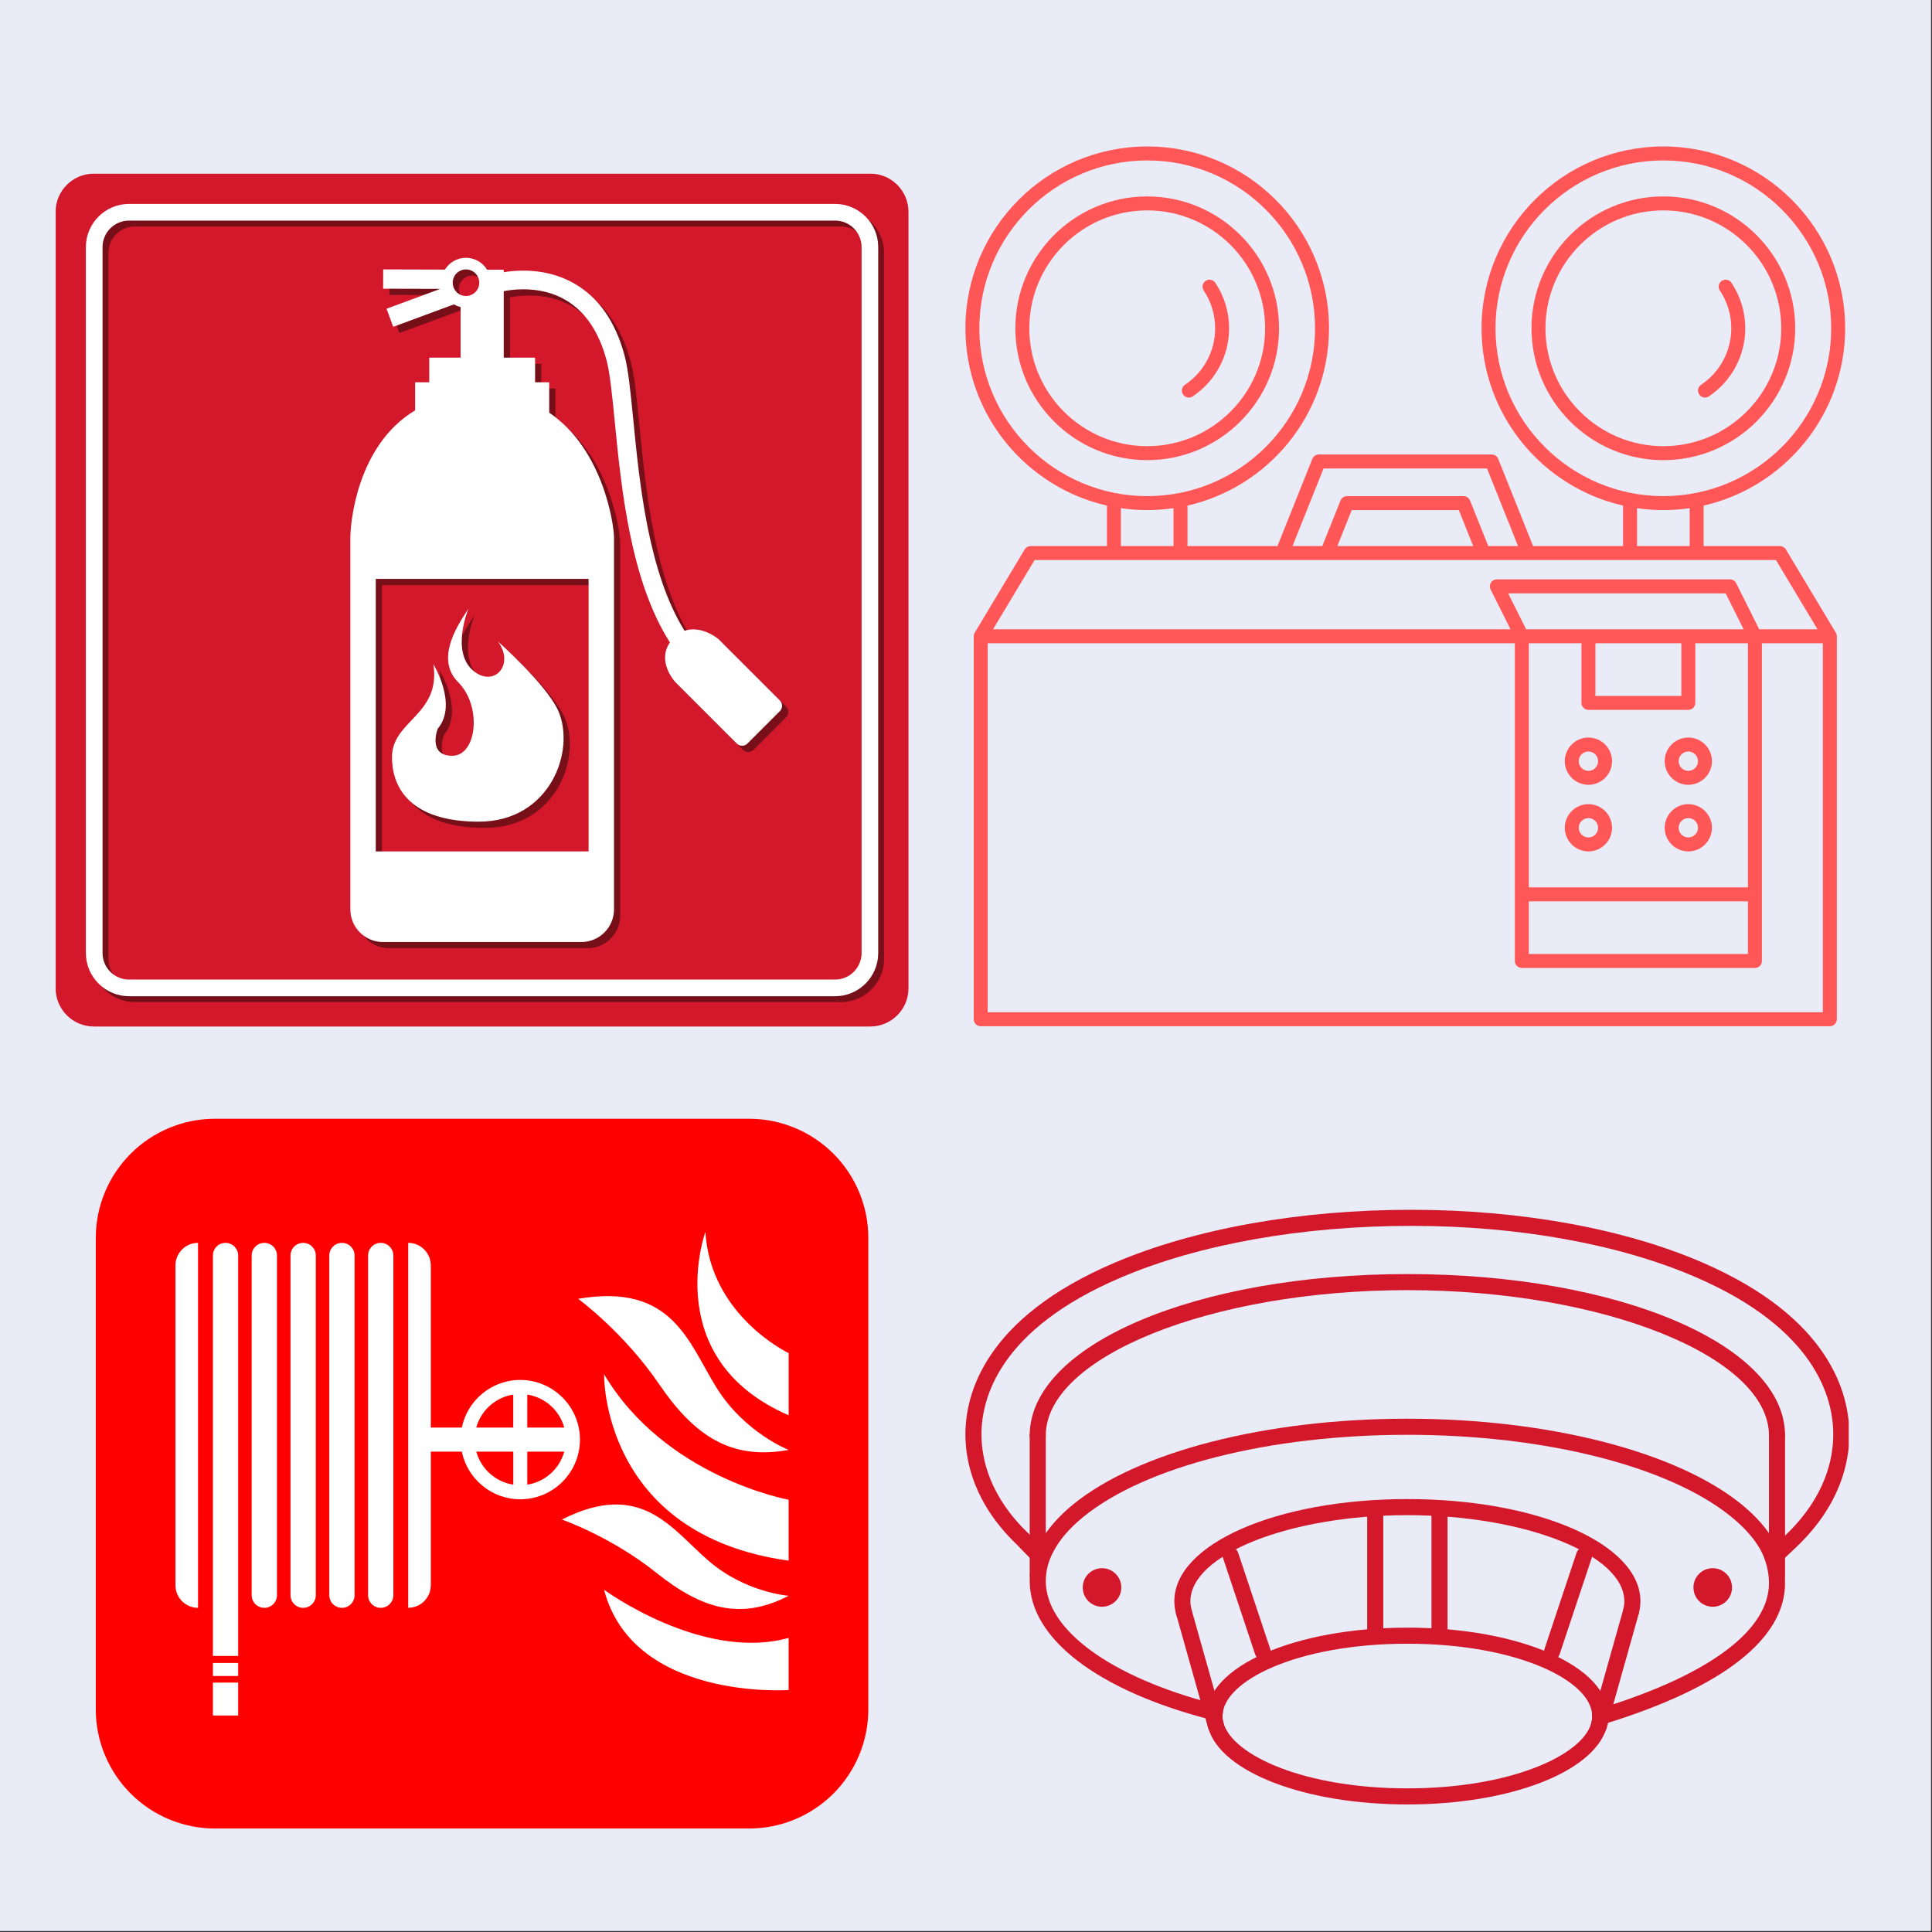 <svg xmlns="http://www.w3.org/2000/svg" xmlns:xlink="http://www.w3.org/1999/xlink" width="1082" zoomAndPan="magnify" viewBox="0 0 811.5 811.5" height="1082" preserveAspectRatio="xMidYMid meet" version="1.0"><rect x="0" y="0" width="811.5" height="811.5" fill="#333333" stroke="none"/><defs><clipPath id="895c161583"><path d="M 405.5 61.523 L 775.023 61.523 L 775.023 431.047 L 405.5 431.047 Z M 405.5 61.523 " clip-rule="nonzero"/></clipPath><clipPath id="96c2d01ee2"><path d="M 23.391 72.965 L 381.668 72.965 L 381.668 431.242 L 23.391 431.242 Z M 23.391 72.965 " clip-rule="nonzero"/></clipPath><clipPath id="48f5904351"><path d="M 147 108 L 329 108 L 329 396 L 147 396 Z M 147 108 " clip-rule="nonzero"/></clipPath><clipPath id="e13a39e59b"><path d="M 247.219 243.145 L 247.219 357.625 L 157.84 357.625 L 157.84 243.145 Z M 190.148 118.738 C 190.148 115.664 192.645 113.164 195.715 113.164 C 198.801 113.164 201.301 115.664 201.301 118.738 C 201.301 121.824 198.801 124.324 195.715 124.324 C 192.645 124.324 190.148 121.824 190.148 118.738 Z M 327.566 294.211 L 302.051 268.691 C 301.039 267.684 294.211 262.629 287.539 264.945 C 272.336 240.566 268.645 203.301 265.98 176.184 C 264.828 164.457 263.91 155.203 262.293 149.199 C 258.465 135 251.359 124.859 241.16 119.055 C 234.887 115.477 227.691 113.664 219.805 113.664 C 216.398 113.664 213.582 114.012 211.582 114.348 L 211.582 113.293 L 204.613 113.293 C 202.777 110.301 199.496 108.285 195.715 108.285 C 191.973 108.285 188.707 110.27 186.863 113.238 L 160.957 113.164 L 160.93 121.262 L 184.969 121.328 L 162.355 129.68 L 165.168 137.273 L 190.68 127.852 C 191.543 128.344 192.469 128.727 193.469 128.949 L 193.469 150.219 L 180.297 150.219 L 180.297 160.574 L 174.359 160.574 L 174.359 172.363 C 149.773 187.121 147.152 220.031 147.152 225.859 L 147.152 381.961 C 147.152 389.531 153.273 395.672 160.84 395.672 L 244.199 395.672 C 251.766 395.672 257.902 389.531 257.902 381.961 L 257.902 225.859 C 257.902 220.16 253.234 188.543 230.688 173.348 L 230.688 160.574 L 224.754 160.574 L 224.754 150.219 L 211.582 150.219 L 211.582 122.312 C 212.992 122.02 215.977 121.508 219.781 121.508 C 226.379 121.508 232.285 122.973 237.344 125.875 C 245.633 130.617 251.496 139.141 254.746 151.227 C 256.195 156.609 257.125 166.027 258.199 176.949 C 260.969 205.156 264.801 243.875 281.391 269.855 C 276.016 277.621 282.805 285.66 283.941 286.797 L 309.461 312.312 C 310.695 313.559 312.703 313.559 313.941 312.312 L 327.566 298.691 C 328.805 297.453 328.805 295.453 327.566 294.211 Z M 327.566 294.211 " clip-rule="nonzero"/></clipPath><clipPath id="98aa15eb76"><path d="M 247.219 243.145 L 247.219 357.625 L 157.84 357.625 L 157.84 243.145 Z M 190.148 118.738 C 190.148 115.664 192.645 113.164 195.715 113.164 C 198.801 113.164 201.301 115.664 201.301 118.738 C 201.301 121.824 198.801 124.324 195.715 124.324 C 192.645 124.324 190.148 121.824 190.148 118.738 Z M 327.566 294.211 L 302.051 268.691 C 301.039 267.684 294.211 262.629 287.539 264.945 C 272.336 240.566 268.645 203.301 265.98 176.184 C 264.828 164.457 263.91 155.203 262.293 149.199 C 258.465 135 251.359 124.859 241.16 119.055 C 234.887 115.477 227.691 113.664 219.805 113.664 C 216.398 113.664 213.582 114.012 211.582 114.348 L 211.582 113.293 L 204.613 113.293 C 202.777 110.301 199.496 108.285 195.715 108.285 C 191.973 108.285 188.707 110.27 186.863 113.238 L 160.957 113.164 L 160.93 121.262 L 184.969 121.328 L 162.355 129.68 L 165.168 137.273 L 190.68 127.852 C 191.543 128.344 192.469 128.727 193.469 128.949 L 193.469 150.219 L 180.297 150.219 L 180.297 160.574 L 174.359 160.574 L 174.359 172.363 C 149.773 187.121 147.152 220.031 147.152 225.859 L 147.152 381.961 C 147.152 389.531 153.273 395.672 160.84 395.672 L 244.199 395.672 C 251.766 395.672 257.902 389.531 257.902 381.961 L 257.902 225.859 C 257.902 220.16 253.234 188.543 230.688 173.348 L 230.688 160.574 L 224.754 160.574 L 224.754 150.219 L 211.582 150.219 L 211.582 122.312 C 212.992 122.02 215.977 121.508 219.781 121.508 C 226.379 121.508 232.285 122.973 237.344 125.875 C 245.633 130.617 251.496 139.141 254.746 151.227 C 256.195 156.609 257.125 166.027 258.199 176.949 C 260.969 205.156 264.801 243.875 281.391 269.855 C 276.016 277.621 282.805 285.66 283.941 286.797 L 309.461 312.312 C 310.695 313.559 312.703 313.559 313.941 312.312 L 327.566 298.691 C 328.805 297.453 328.805 295.453 327.566 294.211 " clip-rule="nonzero"/></clipPath><clipPath id="bb7730cca8"><path d="M 164.508 255 L 236.93 255 L 236.93 345.762 L 164.508 345.762 Z M 164.508 255 " clip-rule="nonzero"/></clipPath><clipPath id="33dfffbf87"><path d="M 164.652 318 C 164.652 302.547 185.27 300.387 182.035 279 C 182.035 279 192.461 295.898 183.828 306.133 C 183.828 306.133 179.512 317.453 189.945 317.453 C 200.359 317.453 202.52 296.613 192.461 286.559 C 182.395 276.492 192.82 261.762 196.77 255.652 C 196.77 255.652 189.109 273.922 198.98 281.887 C 207.734 288.926 216.352 278.957 209.074 269.363 C 209.074 269.363 229.266 287.293 234.324 298.23 C 242.043 314.945 231.258 345.129 201.082 345.129 C 174.844 345.129 164.652 333.086 164.652 318 Z M 164.652 318 " clip-rule="nonzero"/></clipPath><clipPath id="7b971d5f54"><path d="M 164.652 318 C 164.652 302.547 185.27 300.387 182.035 279 C 182.035 279 192.461 295.898 183.828 306.133 C 183.828 306.133 179.512 317.453 189.945 317.453 C 200.359 317.453 202.52 296.613 192.461 286.559 C 182.395 276.492 192.82 261.762 196.77 255.652 C 196.77 255.652 189.109 273.922 198.98 281.887 C 207.734 288.926 216.352 278.957 209.074 269.363 C 209.074 269.363 229.266 287.293 234.324 298.23 C 242.043 314.945 231.258 345.129 201.082 345.129 C 174.844 345.129 164.652 333.086 164.652 318 " clip-rule="nonzero"/></clipPath><clipPath id="53f534ded1"><path d="M 40.23 469.492 L 364.781 469.492 L 364.781 768.559 L 40.23 768.559 Z M 40.23 469.492 " clip-rule="nonzero"/></clipPath><clipPath id="439750aba6"><path d="M 405.5 508.113 L 776.523 508.113 L 776.523 657 L 405.5 657 Z M 405.5 508.113 " clip-rule="nonzero"/></clipPath><clipPath id="9943082e5c"><path d="M 506 683 L 676 683 L 676 757.711 L 506 757.711 Z M 506 683 " clip-rule="nonzero"/></clipPath></defs><path fill="#ffffff" d="M 0 0 L 811 0 L 811 811 L 0 811 Z M 0 0 " fill-opacity="1" fill-rule="nonzero"/><path fill="#e9ebf6" d="M 0 0 L 811 0 L 811 811 L 0 811 Z M 0 0 " fill-opacity="1" fill-rule="nonzero"/><g clip-path="url(#895c161583)"><path fill="#ff5757" d="M 667.188 309.789 C 661.715 309.789 657.262 314.242 657.262 319.715 C 657.262 325.188 661.715 329.641 667.188 329.641 C 672.664 329.641 677.113 325.188 677.113 319.715 C 677.113 314.242 672.664 309.789 667.188 309.789 Z M 667.188 323.777 C 664.949 323.777 663.129 321.957 663.129 319.715 C 663.129 317.477 664.949 315.656 667.188 315.656 C 669.43 315.656 671.25 317.477 671.25 319.715 C 671.25 321.957 669.43 323.777 667.188 323.777 Z M 667.188 337.766 C 661.715 337.766 657.262 342.215 657.262 347.691 C 657.262 353.164 661.715 357.617 667.188 357.617 C 672.664 357.617 677.113 353.164 677.113 347.691 C 677.113 342.215 672.664 337.766 667.188 337.766 Z M 667.188 351.75 C 664.949 351.75 663.129 349.93 663.129 347.691 C 663.129 345.449 664.949 343.629 667.188 343.629 C 669.43 343.629 671.25 345.449 671.25 347.691 C 671.25 349.93 669.43 351.75 667.188 351.75 Z M 709.148 309.789 C 703.676 309.789 699.223 314.242 699.223 319.715 C 699.223 325.188 703.676 329.641 709.148 329.641 C 714.621 329.641 719.074 325.188 719.074 319.715 C 719.074 314.242 714.621 309.789 709.148 309.789 Z M 709.148 323.777 C 706.91 323.777 705.09 321.957 705.09 319.715 C 705.09 317.477 706.91 315.656 709.148 315.656 C 711.387 315.656 713.211 317.477 713.211 319.715 C 713.211 321.957 711.387 323.777 709.148 323.777 Z M 709.148 337.766 C 703.676 337.766 699.223 342.215 699.223 347.691 C 699.223 353.164 703.676 357.617 709.148 357.617 C 714.621 357.617 719.074 353.164 719.074 347.691 C 719.074 342.215 714.621 337.766 709.148 337.766 Z M 709.148 351.75 C 706.91 351.75 705.09 349.93 705.09 347.691 C 705.09 345.449 706.91 343.629 709.148 343.629 C 711.387 343.629 713.211 345.449 713.211 347.691 C 713.211 349.93 711.387 351.75 709.148 351.75 Z M 537.246 137.887 C 537.246 107.348 512.402 82.504 481.863 82.504 C 451.324 82.504 426.48 107.348 426.48 137.887 C 426.48 168.426 451.324 193.27 481.863 193.27 C 512.402 193.27 537.246 168.426 537.246 137.887 Z M 432.344 137.887 C 432.344 110.582 454.559 88.371 481.863 88.371 C 509.168 88.371 531.383 110.582 531.383 137.887 C 531.383 165.191 509.168 187.406 481.863 187.406 C 454.559 187.406 432.344 165.191 432.344 137.887 Z M 496.91 165.691 C 496.008 164.344 496.371 162.523 497.715 161.621 C 505.66 156.305 510.402 147.43 510.402 137.887 C 510.402 132.211 508.742 126.73 505.598 122.035 C 504.695 120.691 505.059 118.867 506.402 117.965 C 507.75 117.066 509.57 117.426 510.473 118.773 C 514.262 124.438 516.266 131.047 516.266 137.887 C 516.266 149.391 510.551 160.086 500.98 166.496 C 500.477 166.832 499.91 166.992 499.352 166.992 C 498.402 166.992 497.477 166.535 496.91 165.691 Z M 754.043 137.887 C 754.043 107.348 729.199 82.504 698.66 82.504 C 668.121 82.504 643.277 107.348 643.277 137.887 C 643.277 168.426 668.121 193.27 698.66 193.27 C 729.195 193.27 754.043 168.426 754.043 137.887 Z M 649.141 137.887 C 649.141 110.582 671.355 88.371 698.66 88.371 C 725.965 88.371 748.176 110.582 748.176 137.887 C 748.176 165.191 725.965 187.406 698.66 187.406 C 671.355 187.406 649.141 165.191 649.141 137.887 Z M 713.707 165.691 C 712.805 164.344 713.164 162.523 714.512 161.621 C 722.453 156.305 727.195 147.43 727.195 137.887 C 727.195 132.211 725.535 126.73 722.395 122.035 C 721.492 120.691 721.852 118.867 723.199 117.965 C 724.543 117.066 726.367 117.426 727.266 118.773 C 731.059 124.438 733.062 131.047 733.062 137.887 C 733.062 149.391 727.348 160.086 717.773 166.496 C 717.273 166.832 716.707 166.992 716.145 166.992 C 715.199 166.992 714.27 166.535 713.707 165.691 Z M 775.023 137.887 C 775.023 95.781 740.766 61.523 698.66 61.523 C 656.551 61.523 622.297 95.781 622.297 137.887 C 622.297 174.18 647.746 204.641 681.738 212.359 L 681.738 229.367 L 643.945 229.367 L 629.297 192.746 C 628.852 191.633 627.773 190.902 626.574 190.902 L 553.945 190.902 C 552.746 190.902 551.668 191.633 551.223 192.746 L 536.574 229.367 L 498.781 229.367 L 498.781 212.359 C 532.773 204.641 558.227 174.184 558.227 137.887 C 558.227 95.781 523.973 61.523 481.863 61.523 C 439.758 61.523 405.5 95.781 405.5 137.887 C 405.5 174.18 430.953 204.641 464.945 212.359 L 464.945 229.363 L 432.91 229.363 C 431.879 229.363 430.926 229.906 430.395 230.789 L 409.414 265.758 L 409.426 265.762 C 409.16 266.203 408.996 266.715 408.996 267.266 L 408.996 428.113 C 408.996 429.734 410.309 431.047 411.93 431.047 L 768.594 431.047 C 770.211 431.047 771.523 429.734 771.523 428.113 L 771.523 267.266 C 771.523 266.715 771.363 266.203 771.098 265.762 L 771.105 265.758 L 750.129 230.789 C 749.598 229.906 748.645 229.367 747.613 229.367 L 715.578 229.367 L 715.578 212.359 C 749.57 204.641 775.023 174.18 775.023 137.887 Z M 628.16 137.887 C 628.16 99.016 659.785 67.391 698.66 67.391 C 737.531 67.391 769.156 99.016 769.156 137.887 C 769.156 176.762 737.531 208.387 698.66 208.387 C 659.785 208.387 628.16 176.762 628.16 137.887 Z M 555.934 196.77 L 624.59 196.77 L 637.629 229.367 L 625.117 229.367 L 617.461 210.23 C 617.016 209.117 615.938 208.387 614.738 208.387 L 565.785 208.387 C 564.586 208.387 563.508 209.117 563.062 210.23 L 555.406 229.367 L 542.895 229.367 Z M 618.797 229.367 L 561.723 229.367 L 567.77 214.25 L 612.754 214.25 Z M 411.367 137.887 C 411.367 99.016 442.992 67.391 481.863 67.391 C 520.734 67.391 552.359 99.016 552.359 137.887 C 552.359 176.762 520.734 208.387 481.863 208.387 C 442.992 208.387 411.367 176.762 411.367 137.887 Z M 470.809 213.449 C 474.418 213.973 478.109 214.25 481.863 214.25 C 485.617 214.25 489.309 213.973 492.918 213.449 L 492.918 229.363 L 470.809 229.363 Z M 765.66 425.18 L 414.863 425.18 L 414.863 270.199 L 636.281 270.199 L 636.281 403.637 C 636.281 405.258 637.598 406.57 639.215 406.57 L 737.121 406.57 C 738.742 406.57 740.055 405.258 740.055 403.637 L 740.055 270.199 L 765.66 270.199 Z M 642.148 378.598 L 734.191 378.598 L 734.191 400.703 L 642.148 400.703 Z M 734.191 372.73 L 642.148 372.73 L 642.148 270.199 L 664.258 270.199 L 664.258 295.238 C 664.258 296.859 665.57 298.172 667.188 298.172 L 709.148 298.172 C 710.77 298.172 712.082 296.859 712.082 295.238 L 712.082 270.199 L 734.188 270.199 L 734.188 372.73 Z M 670.121 270.199 L 706.215 270.199 L 706.215 292.305 L 670.121 292.305 Z M 641.027 264.332 L 633.469 249.219 L 724.82 249.219 L 732.379 264.332 Z M 763.414 264.332 L 738.934 264.332 L 729.254 244.973 C 728.758 243.98 727.742 243.352 726.633 243.352 L 628.727 243.352 C 627.707 243.352 626.766 243.879 626.23 244.742 C 625.695 245.609 625.648 246.688 626.102 247.598 L 634.469 264.332 L 417.109 264.332 L 434.57 235.23 L 745.953 235.23 Z M 709.715 229.367 L 687.605 229.367 L 687.605 213.449 C 691.215 213.973 694.906 214.25 698.66 214.25 C 702.414 214.25 706.102 213.973 709.715 213.449 Z M 709.715 229.367 " fill-opacity="1" fill-rule="nonzero"/></g><g clip-path="url(#96c2d01ee2)"><path fill="#d2182a" d="M 381.59 415.082 C 381.59 423.969 374.395 431.168 365.516 431.168 L 39.441 431.168 C 30.562 431.168 23.359 423.969 23.359 415.082 L 23.359 89.012 C 23.359 80.133 30.562 72.934 39.441 72.934 L 365.516 72.934 C 374.395 72.934 381.59 80.133 381.59 89.012 L 381.59 415.082 " fill-opacity="1" fill-rule="nonzero"/></g><path fill="#770f19" d="M 56.66 95.109 C 50.523 95.109 45.539 100.102 45.539 106.234 L 45.539 402.785 C 45.539 408.918 50.523 413.91 56.66 413.91 L 353.215 413.91 C 359.348 413.91 364.336 408.918 364.336 402.785 L 364.336 106.234 C 364.336 100.102 359.348 95.109 353.215 95.109 Z M 353.215 420.906 L 56.66 420.906 C 46.668 420.906 38.539 412.773 38.539 402.785 L 38.539 106.234 C 38.539 96.246 46.668 88.109 56.66 88.109 L 353.215 88.109 C 363.215 88.109 371.336 96.246 371.336 106.234 L 371.336 402.785 C 371.336 412.773 363.215 420.906 353.215 420.906 " fill-opacity="1" fill-rule="nonzero"/><path fill="#ffffff" d="M 54.203 92.652 C 48.066 92.652 43.07 97.641 43.07 103.773 L 43.07 400.324 C 43.07 406.457 48.066 411.449 54.203 411.449 L 350.758 411.449 C 356.891 411.449 361.887 406.457 361.887 400.324 L 361.887 103.773 C 361.887 97.641 356.891 92.652 350.758 92.652 Z M 350.758 418.445 L 54.203 418.445 C 44.211 418.445 36.074 410.312 36.074 400.324 L 36.074 103.773 C 36.074 93.781 44.211 85.652 54.203 85.652 L 350.758 85.652 C 360.75 85.652 368.875 93.781 368.875 103.773 L 368.875 400.324 C 368.875 410.312 360.75 418.445 350.758 418.445 " fill-opacity="1" fill-rule="nonzero"/><path fill="#770f19" d="M 249.824 245.758 L 249.824 360.234 L 160.434 360.234 L 160.434 245.758 Z M 192.754 121.352 C 192.754 118.273 195.25 115.777 198.332 115.777 C 201.414 115.777 203.922 118.273 203.922 121.352 C 203.922 124.438 201.414 126.93 198.332 126.93 C 195.25 126.93 192.754 124.438 192.754 121.352 Z M 330.172 296.809 L 304.652 271.297 C 303.648 270.289 296.824 265.234 290.141 267.555 C 274.953 243.184 271.258 205.91 268.59 178.797 C 267.441 167.066 266.516 157.812 264.902 151.809 C 261.086 137.609 253.969 127.469 243.777 121.668 C 237.496 118.09 230.309 116.266 222.402 116.266 C 219.004 116.266 216.188 116.621 214.199 116.961 L 214.199 115.91 L 207.23 115.91 C 205.387 112.914 202.113 110.898 198.332 110.898 C 194.586 110.898 191.312 112.883 189.473 115.852 L 163.559 115.777 L 163.543 123.879 L 187.574 123.941 L 164.969 132.289 L 167.777 139.883 L 193.285 130.465 C 194.152 130.949 195.082 131.336 196.082 131.555 L 196.082 152.824 L 182.898 152.824 L 182.898 163.18 L 176.961 163.18 L 176.961 174.973 C 152.383 189.73 149.758 222.641 149.758 228.477 L 149.758 384.574 C 149.758 392.145 155.887 398.27 163.457 398.27 L 246.816 398.27 C 254.379 398.27 260.516 392.145 260.516 384.574 L 260.516 228.477 C 260.516 222.77 255.855 191.152 233.297 175.949 L 233.297 163.18 L 227.367 163.18 L 227.367 152.824 L 214.199 152.824 L 214.199 124.922 C 215.598 124.629 218.59 124.117 222.395 124.117 C 228.992 124.117 234.895 125.586 239.949 128.484 C 248.238 133.227 254.098 141.758 257.352 153.84 C 258.801 159.219 259.73 168.645 260.816 179.559 C 263.586 207.77 267.426 246.484 284.004 272.469 C 278.621 280.227 285.414 288.273 286.547 289.406 L 312.07 314.93 C 313.312 316.164 315.305 316.164 316.555 314.93 L 330.172 301.301 C 331.418 300.055 331.418 298.051 330.172 296.809 " fill-opacity="1" fill-rule="nonzero"/><path fill="#770f19" d="M 167.258 320.609 C 167.258 305.156 187.883 302.996 184.645 281.613 C 184.645 281.613 195.066 298.508 186.438 308.742 C 186.438 308.742 182.129 320.062 192.551 320.062 C 202.969 320.062 205.125 299.219 195.066 289.164 C 185.008 279.102 195.426 264.363 199.383 258.258 C 199.383 258.258 191.711 276.527 201.59 284.496 C 210.336 291.543 218.961 281.57 211.688 271.98 C 211.688 271.98 231.871 289.91 236.934 300.84 C 244.66 317.559 233.875 347.734 203.699 347.734 C 177.457 347.734 167.258 335.703 167.258 320.609 " fill-opacity="1" fill-rule="nonzero"/><g clip-path="url(#48f5904351)"><g clip-path="url(#e13a39e59b)"><g clip-path="url(#98aa15eb76)"><path fill="#ffffff" d="M 141.215 395.547 L 328.73 399.422 L 334.738 108.402 L 147.227 104.531 Z M 141.215 395.547 " fill-opacity="1" fill-rule="nonzero"/></g></g></g><g clip-path="url(#bb7730cca8)"><g clip-path="url(#33dfffbf87)"><g clip-path="url(#7b971d5f54)"><path fill="#ffffff" d="M 162.805 345.09 L 242.016 346.723 L 243.891 255.688 L 164.684 254.055 Z M 162.805 345.09 " fill-opacity="1" fill-rule="nonzero"/></g></g></g><g clip-path="url(#53f534ded1)"><path fill="#ff0000" d="M 90.328 469.91 L 314.625 469.91 C 316.266 469.91 317.902 469.992 319.535 470.152 C 321.168 470.312 322.789 470.551 324.398 470.871 C 326.008 471.191 327.598 471.59 329.168 472.066 C 330.734 472.543 332.277 473.094 333.793 473.723 C 335.312 474.348 336.793 475.051 338.238 475.82 C 339.688 476.594 341.09 477.438 342.457 478.348 C 343.82 479.258 345.137 480.234 346.402 481.273 C 347.672 482.316 348.887 483.414 350.047 484.574 C 351.207 485.734 352.309 486.945 353.348 488.215 C 354.391 489.48 355.363 490.797 356.277 492.16 C 357.188 493.523 358.031 494.93 358.805 496.375 C 359.578 497.82 360.277 499.301 360.906 500.816 C 361.535 502.332 362.086 503.871 362.562 505.441 C 363.039 507.012 363.438 508.598 363.758 510.207 C 364.078 511.816 364.316 513.434 364.477 515.066 C 364.637 516.699 364.719 518.336 364.719 519.973 L 364.719 717.973 C 364.719 719.613 364.637 721.25 364.477 722.879 C 364.316 724.512 364.078 726.133 363.758 727.738 C 363.438 729.348 363.039 730.938 362.562 732.504 C 362.086 734.074 361.535 735.617 360.906 737.133 C 360.277 738.645 359.578 740.125 358.805 741.574 C 358.031 743.02 357.188 744.422 356.277 745.785 C 355.363 747.148 354.391 748.465 353.348 749.734 C 352.309 751 351.207 752.215 350.047 753.371 C 348.887 754.531 347.672 755.633 346.402 756.672 C 345.137 757.711 343.82 758.688 342.457 759.598 C 341.09 760.508 339.688 761.352 338.238 762.125 C 336.793 762.898 335.312 763.598 333.793 764.227 C 332.277 764.852 330.734 765.402 329.168 765.879 C 327.598 766.355 326.008 766.754 324.398 767.074 C 322.789 767.395 321.168 767.633 319.535 767.793 C 317.902 767.957 316.266 768.035 314.625 768.035 L 90.328 768.035 C 88.688 768.035 87.051 767.957 85.418 767.793 C 83.785 767.633 82.164 767.395 80.555 767.074 C 78.945 766.754 77.355 766.355 75.785 765.879 C 74.215 765.402 72.672 764.852 71.156 764.227 C 69.641 763.598 68.16 762.898 66.711 762.125 C 65.266 761.352 63.859 760.508 62.496 759.598 C 61.133 758.688 59.816 757.711 58.547 756.672 C 57.277 755.633 56.066 754.531 54.906 753.371 C 53.746 752.215 52.645 751 51.602 749.734 C 50.562 748.465 49.586 747.148 48.676 745.785 C 47.762 744.422 46.922 743.02 46.148 741.574 C 45.375 740.125 44.672 738.645 44.047 737.133 C 43.418 735.617 42.867 734.074 42.391 732.504 C 41.914 730.938 41.516 729.348 41.195 727.738 C 40.875 726.133 40.633 724.512 40.473 722.879 C 40.312 721.25 40.23 719.613 40.23 717.973 L 40.23 519.973 C 40.23 518.336 40.312 516.699 40.473 515.066 C 40.633 513.434 40.875 511.816 41.195 510.207 C 41.516 508.598 41.914 507.012 42.391 505.441 C 42.867 503.871 43.418 502.332 44.047 500.816 C 44.672 499.301 45.375 497.82 46.148 496.375 C 46.922 494.93 47.762 493.523 48.676 492.16 C 49.586 490.797 50.562 489.48 51.602 488.215 C 52.645 486.945 53.746 485.734 54.906 484.574 C 56.066 483.414 57.277 482.316 58.547 481.273 C 59.816 480.234 61.133 479.258 62.496 478.348 C 63.859 477.438 65.266 476.594 66.711 475.82 C 68.16 475.051 69.641 474.348 71.156 473.723 C 72.672 473.094 74.215 472.543 75.785 472.066 C 77.355 471.59 78.945 471.191 80.555 470.871 C 82.164 470.551 83.785 470.312 85.418 470.152 C 87.051 469.992 88.688 469.91 90.328 469.91 Z M 90.328 469.91 " fill-opacity="1" fill-rule="nonzero"/></g><path fill="#ffffff" d="M 73.699 531.516 L 73.699 665.867 C 73.699 671.09 77.934 675.344 83.184 675.344 L 83.184 522.039 C 77.957 522.039 73.699 526.27 73.699 531.516 Z M 73.699 531.516 " fill-opacity="1" fill-rule="nonzero"/><path fill="#ffffff" d="M 94.73 522.039 C 91.801 522.039 89.422 524.418 89.422 527.344 L 89.422 695.543 L 100.043 695.543 L 100.043 527.344 C 100.043 524.418 97.66 522.039 94.73 522.039 Z M 94.73 522.039 " fill-opacity="1" fill-rule="nonzero"/><path fill="#ffffff" d="M 111.023 522.039 C 108.094 522.039 105.711 524.418 105.711 527.344 L 105.711 670.035 C 105.711 672.965 108.094 675.344 111.023 675.344 C 113.953 675.344 116.332 672.965 116.332 670.035 L 116.332 527.344 C 116.332 524.418 113.953 522.039 111.023 522.039 Z M 111.023 522.039 " fill-opacity="1" fill-rule="nonzero"/><path fill="#ffffff" d="M 127.332 522.039 C 124.406 522.039 122.023 524.418 122.023 527.344 L 122.023 670.035 C 122.023 672.965 124.406 675.344 127.332 675.344 C 130.262 675.344 132.645 672.965 132.645 670.035 L 132.645 527.344 C 132.645 524.418 130.262 522.039 127.332 522.039 Z M 127.332 522.039 " fill-opacity="1" fill-rule="nonzero"/><path fill="#ffffff" d="M 143.625 522.039 C 140.695 522.039 138.312 524.418 138.312 527.344 L 138.312 670.035 C 138.312 672.965 140.695 675.344 143.625 675.344 C 146.555 675.344 148.934 672.965 148.934 670.035 L 148.934 527.344 C 148.934 524.418 146.555 522.039 143.625 522.039 Z M 143.625 522.039 " fill-opacity="1" fill-rule="nonzero"/><path fill="#ffffff" d="M 159.914 522.039 C 156.984 522.039 154.605 524.418 154.605 527.344 L 154.605 670.035 C 154.605 672.965 156.984 675.344 159.914 675.344 C 162.844 675.344 165.227 672.965 165.227 670.035 L 165.227 527.344 C 165.227 524.418 162.844 522.039 159.914 522.039 Z M 159.914 522.039 " fill-opacity="1" fill-rule="nonzero"/><path fill="#ffffff" d="M 89.422 698.492 L 100.043 698.492 L 100.043 703.969 L 89.422 703.969 Z M 89.422 698.492 " fill-opacity="1" fill-rule="nonzero"/><path fill="#ffffff" d="M 89.422 706.746 L 100.043 706.746 L 100.043 720.562 L 89.422 720.562 Z M 89.422 706.746 " fill-opacity="1" fill-rule="nonzero"/><path fill="#ffffff" d="M 243.602 604.684 C 243.602 590.867 232.348 579.621 218.523 579.621 C 206.426 579.621 196.312 588.215 193.973 599.629 L 180.949 599.629 L 180.949 531.516 C 180.949 526.293 176.711 522.039 171.465 522.039 L 171.465 675.324 C 176.691 675.324 180.949 671.09 180.949 665.844 L 180.949 609.738 L 193.973 609.738 C 196.312 621.133 206.449 629.746 218.523 629.746 C 232.348 629.746 243.602 618.5 243.602 604.684 Z M 237.008 599.629 L 221.473 599.629 L 221.473 585.77 C 228.977 586.93 235.027 592.426 237.008 599.629 Z M 215.574 585.77 L 215.574 599.629 L 200.043 599.629 C 202.023 592.445 208.07 586.93 215.574 585.77 Z M 200.062 609.738 L 215.594 609.738 L 215.594 623.598 C 208.113 622.438 202.043 616.941 200.062 609.738 Z M 221.473 623.598 L 221.473 609.738 L 237.008 609.738 C 235.027 616.918 228.977 622.438 221.473 623.598 Z M 221.473 623.598 " fill-opacity="1" fill-rule="nonzero"/><path fill="#ffffff" d="M 296.289 517.402 C 296.289 517.402 276.902 570.879 331.273 594.469 L 331.273 568.352 C 331.273 568.352 298.398 552.789 296.289 517.402 Z M 296.289 517.402 " fill-opacity="1" fill-rule="nonzero"/><path fill="#ffffff" d="M 253.719 577.199 C 253.719 577.199 252.453 644.574 331.254 655.527 L 331.254 629.938 C 331.254 629.938 279.43 620.562 253.719 577.199 Z M 253.719 577.199 " fill-opacity="1" fill-rule="nonzero"/><path fill="#ffffff" d="M 253.719 667.742 C 265.941 714.477 331.254 709.863 331.254 709.863 L 331.254 687.961 C 295.004 698.07 253.719 667.742 253.719 667.742 Z M 253.719 667.742 " fill-opacity="1" fill-rule="nonzero"/><path fill="#ffffff" d="M 236.016 638.254 C 236.016 638.254 256.668 645.414 275.637 660.582 C 294.605 675.746 311.043 680.801 331.254 670.27 C 331.254 670.27 313.148 669.004 297.555 655.527 C 281.957 642.047 269.312 621.406 236.016 638.254 Z M 236.016 638.254 " fill-opacity="1" fill-rule="nonzero"/><path fill="#ffffff" d="M 301.051 583.012 C 289.188 564.098 282.676 538.699 242.844 545.543 C 242.844 545.543 261.938 559.527 276.754 581.262 C 291.547 603 306.953 613.465 331.254 609 C 331.254 609 312.918 601.926 301.051 583.012 Z M 301.051 583.012 " fill-opacity="1" fill-rule="nonzero"/><path fill="#d2182a" d="M 727.496 666.789 C 727.496 671.27 723.883 674.883 719.398 674.883 C 714.918 674.883 711.305 671.27 711.305 666.789 C 711.305 662.305 714.918 658.691 719.398 658.691 C 723.883 658.691 727.496 662.305 727.496 666.789 " fill-opacity="1" fill-rule="nonzero"/><path fill="#d2182a" d="M 470.977 666.789 C 470.977 671.27 467.363 674.883 462.879 674.883 C 458.398 674.883 454.785 671.27 454.785 666.789 C 454.785 662.305 458.398 658.691 462.879 658.691 C 467.363 658.691 470.977 662.305 470.977 666.789 " fill-opacity="1" fill-rule="nonzero"/><g clip-path="url(#439750aba6)"><path fill="#d2182a" d="M 436.168 656.664 C 435.297 656.664 434.426 656.32 433.77 655.633 L 427.203 648.883 C 409.27 631.719 405.5 614.156 405.5 602.473 C 405.5 585.52 413.648 553.559 468.234 530.355 C 501.879 516.035 546.102 508.152 592.773 508.152 C 638.762 508.152 682.191 516.035 715.207 530.355 C 768.789 553.586 776.777 585.52 776.777 602.473 C 776.777 614.156 773.062 631.691 755.395 648.961 L 748.301 655.715 C 746.957 657.004 744.82 656.98 743.527 655.609 C 742.262 654.262 742.289 652.129 743.633 650.859 L 750.699 644.109 C 766.68 628.5 770.027 612.863 770.027 602.473 C 770.027 587.18 762.566 558.254 712.516 536.551 C 680.32 522.602 637.867 514.902 592.961 514.902 C 546.973 514.902 503.699 522.602 470.871 536.578 C 419.871 558.254 412.25 587.18 412.25 602.473 C 412.25 612.863 415.68 628.5 431.977 644.109 L 438.594 650.941 C 439.887 652.285 439.859 654.422 438.539 655.715 C 437.883 656.348 437.012 656.664 436.168 656.664 " fill-opacity="1" fill-rule="nonzero"/></g><path fill="#d2182a" d="M 746.402 606.352 C 744.531 606.352 743.027 604.848 743.027 602.977 C 743.027 569.883 673.465 541.902 591.141 541.902 C 508.816 541.902 439.254 569.883 439.254 602.977 C 439.254 604.848 437.75 606.352 435.879 606.352 C 434.004 606.352 432.504 604.848 432.504 602.977 C 432.504 564.949 502.195 535.152 591.141 535.152 C 680.109 535.152 749.777 564.949 749.777 602.977 C 749.777 604.848 748.273 606.352 746.402 606.352 " fill-opacity="1" fill-rule="nonzero"/><path fill="#d2182a" d="M 746.402 665.047 C 744.531 665.047 743.027 663.543 743.027 661.672 L 743.027 602.977 C 743.027 601.102 744.531 599.598 746.402 599.598 C 748.273 599.598 749.777 601.102 749.777 602.977 L 749.777 661.672 C 749.777 663.543 748.273 665.047 746.402 665.047 " fill-opacity="1" fill-rule="nonzero"/><path fill="#d2182a" d="M 435.879 665.047 C 434.031 665.047 432.504 663.543 432.504 661.672 L 432.504 602.977 C 432.504 601.102 434.031 599.598 435.879 599.598 C 437.75 599.598 439.254 601.102 439.254 602.977 L 439.254 661.672 C 439.254 663.543 437.75 665.047 435.879 665.047 " fill-opacity="1" fill-rule="nonzero"/><path fill="#d2182a" d="M 673.281 724.168 C 672.227 724.168 671.434 723.773 670.961 723.43 C 669.984 723.113 669.168 722.348 668.824 721.32 C 668.219 719.555 669.168 717.629 670.934 717.023 C 671.828 716.707 672.754 716.758 673.621 717.152 C 718.398 703.152 743.027 684.613 743.027 664.918 C 743.027 660.328 741.734 655.188 739.57 651.176 C 736.934 646.352 732.77 641.633 727.258 637.148 C 701.125 615.871 648.969 602.66 591.141 602.66 C 533.312 602.66 481.152 615.871 455.023 637.148 C 449.484 641.66 445.344 646.379 442.762 651.176 C 440.387 655.477 439.254 659.668 439.254 664.02 C 439.254 684.562 466.336 704.363 509.895 715.703 C 510.766 715.941 511.055 715.992 511.348 716.098 C 513.113 716.707 514.062 718.605 513.457 720.371 C 512.875 722.137 510.977 723.113 509.211 722.508 L 510.266 719.316 L 508.84 722.402 C 508.762 722.402 508.078 722.191 507.973 722.164 C 460.797 709.902 432.504 688.148 432.504 664.02 C 432.504 658.586 433.953 653.184 436.828 647.961 C 439.832 642.398 444.527 636.992 450.75 631.902 C 478.043 609.699 531.836 595.906 591.141 595.906 C 650.445 595.906 704.238 609.699 731.531 631.902 C 737.727 636.938 742.422 642.344 745.504 647.961 C 748.223 653.023 749.777 659.195 749.777 664.918 C 749.777 688.359 723.672 708.793 674.281 724.008 C 673.965 724.113 673.621 724.168 673.281 724.168 " fill-opacity="1" fill-rule="nonzero"/><path fill="#d2182a" d="M 497.238 680.766 C 495.84 680.766 494.574 679.945 494.152 678.496 C 494.152 678.496 494.102 678.34 494.102 678.34 C 493.52 676.281 493.258 674.41 493.258 672.562 C 493.258 648.516 536.266 629.66 591.141 629.66 C 646.039 629.66 689.023 648.516 689.023 672.562 C 689.023 674.41 688.758 676.254 688.258 678.047 L 684.91 677.52 L 681.664 676.57 C 682.113 675.016 682.273 673.801 682.273 672.562 C 682.273 652.973 640.555 636.41 591.141 636.41 C 541.75 636.41 500.008 652.973 500.008 672.562 C 500.008 673.801 500.191 675.016 500.535 676.281 C 501.035 678.074 500.059 680.078 498.266 680.605 C 497.926 680.711 497.582 680.766 497.238 680.766 " fill-opacity="1" fill-rule="nonzero"/><path fill="#d2182a" d="M 510.715 728.203 C 509.238 728.203 507.867 727.227 507.445 725.723 L 494.047 678.129 C 493.52 676.332 494.574 674.461 496.367 673.961 C 498.16 673.461 500.035 674.516 500.535 676.281 L 513.957 723.902 C 514.457 725.695 513.402 727.57 511.609 728.07 C 511.32 728.148 511.004 728.203 510.715 728.203 " fill-opacity="1" fill-rule="nonzero"/><path fill="#d2182a" d="M 671.566 728.23 C 671.277 728.23 670.961 728.176 670.668 728.098 C 668.875 727.598 667.82 725.723 668.324 723.93 L 681.77 676.227 C 682.273 674.434 684.145 673.406 685.938 673.883 C 687.73 674.383 688.758 676.254 688.258 678.047 L 674.836 725.777 C 674.414 727.254 673.043 728.23 671.566 728.23 " fill-opacity="1" fill-rule="nonzero"/><g clip-path="url(#9943082e5c)"><path fill="#d2182a" d="M 591.141 690.414 C 544.703 690.414 513.508 706.133 513.508 720.793 C 513.508 721.82 513.668 722.824 513.957 723.902 C 518.02 737.406 547.973 751.168 591.141 751.168 C 634.332 751.168 664.262 737.406 668.297 724.062 C 668.613 722.875 668.77 721.848 668.77 720.793 C 668.77 706.133 637.574 690.414 591.141 690.414 Z M 591.141 757.922 C 548.262 757.922 513.113 744.5 507.551 726.012 C 506.996 724.09 506.758 722.426 506.758 720.793 C 506.758 699.961 543.832 683.664 591.141 683.664 C 638.445 683.664 675.52 699.961 675.52 720.793 C 675.52 722.453 675.285 724.113 674.836 725.75 C 669.168 744.5 634.016 757.922 591.141 757.922 " fill-opacity="1" fill-rule="nonzero"/></g><path fill="#d2182a" d="M 608.016 687.039 L 601.266 687.039 L 601.266 633.035 L 608.016 633.035 L 608.016 687.039 " fill-opacity="1" fill-rule="nonzero"/><path fill="#d2182a" d="M 581.016 687.039 L 574.262 687.039 L 574.262 633.035 L 581.016 633.035 L 581.016 687.039 " fill-opacity="1" fill-rule="nonzero"/><path fill="#d2182a" d="M 651.895 697.164 C 651.551 697.164 651.184 697.113 650.84 696.98 C 649.074 696.402 648.098 694.504 648.703 692.734 L 662.203 652.234 C 662.785 650.465 664.684 649.488 666.449 650.098 C 668.219 650.676 669.191 652.574 668.586 654.344 L 655.086 694.844 C 654.637 696.27 653.32 697.164 651.895 697.164 " fill-opacity="1" fill-rule="nonzero"/><path fill="#d2182a" d="M 530.387 697.164 C 528.961 697.164 527.641 696.27 527.195 694.844 L 513.691 654.344 C 513.086 652.574 514.062 650.676 515.828 650.098 C 517.598 649.488 519.496 650.465 520.074 652.234 L 533.574 692.734 C 534.184 694.504 533.207 696.402 531.441 696.98 C 531.098 697.113 530.727 697.164 530.387 697.164 " fill-opacity="1" fill-rule="nonzero"/></svg>